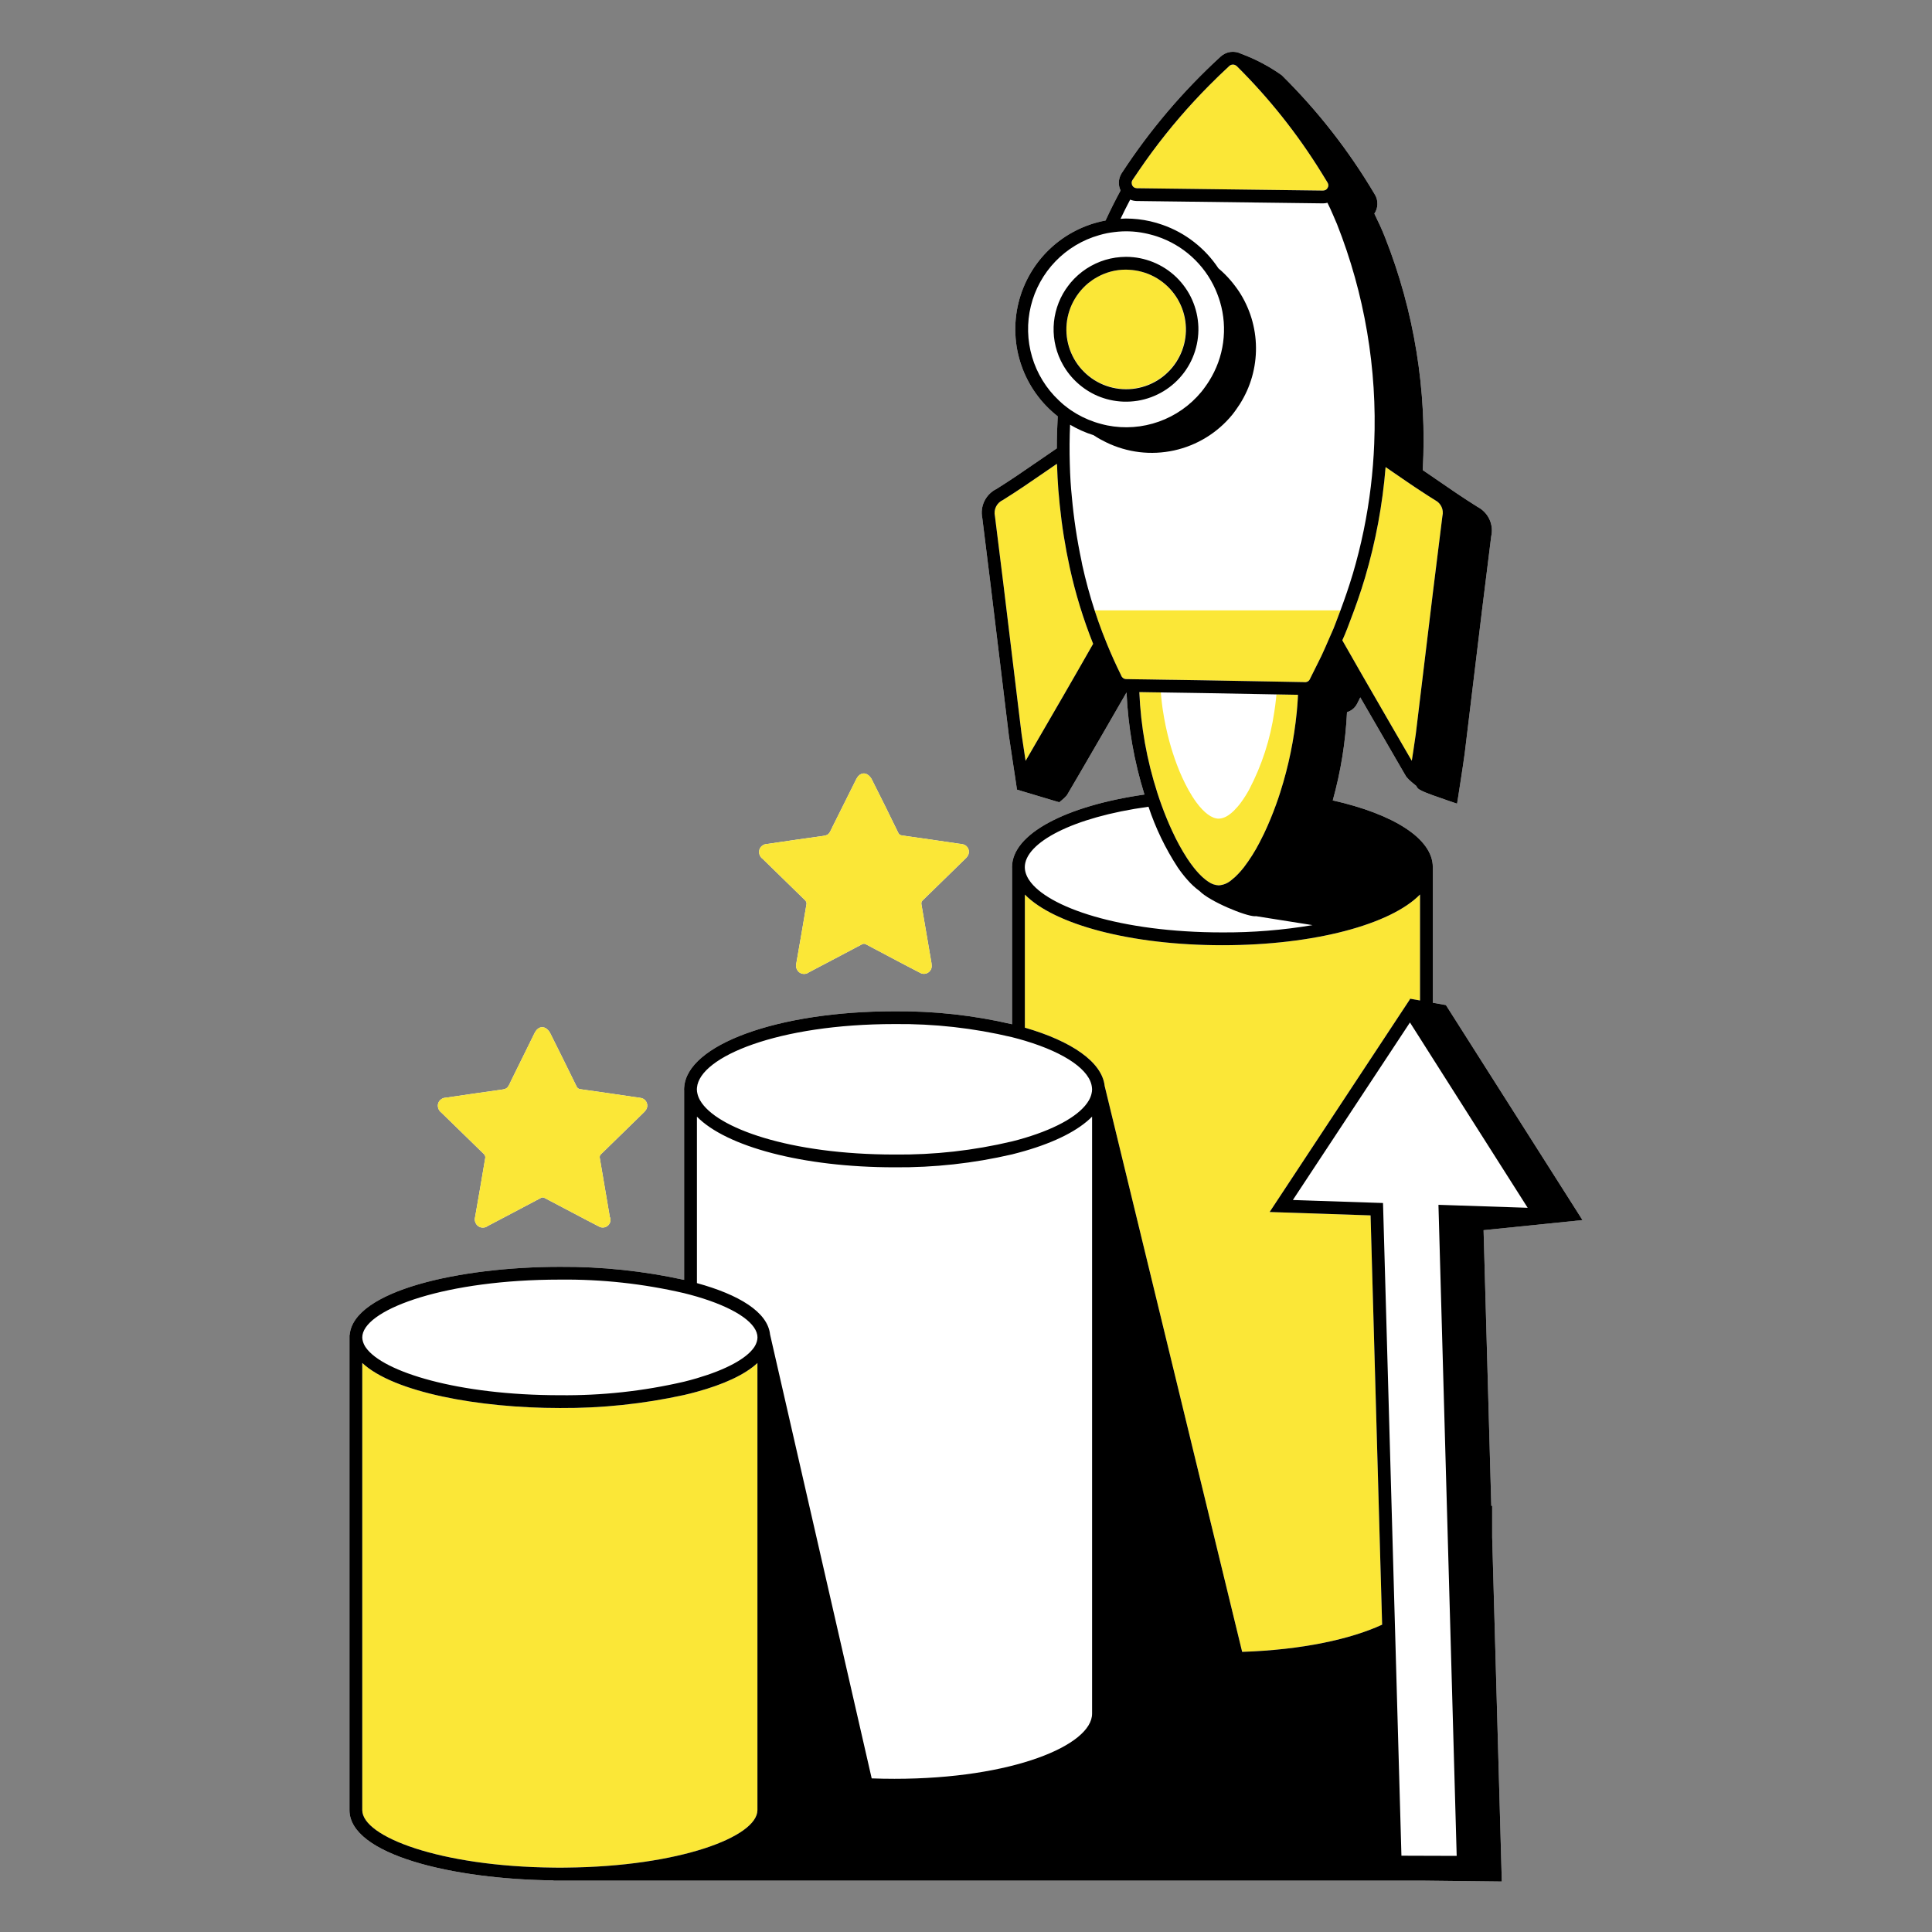 <svg xmlns="http://www.w3.org/2000/svg" xmlns:xlink="http://www.w3.org/1999/xlink" width="500" zoomAndPan="magnify" viewBox="0 0 375 375" height="500" preserveAspectRatio="xMidYMid meet" version="1.2"><rect x="0" y="0" width="375" height="375" fill="#808080" stroke="none"/><defs><clipPath id="73dd400591"><path d="M 67.637 10 L 307.59 10 L 307.59 365.309 L 67.637 365.309 Z M 67.637 10 "/></clipPath><clipPath id="cb932341ce"><path d="M 67.637 10 L 307.59 10 L 307.59 365.309 L 67.637 365.309 Z M 67.637 10 "/></clipPath></defs><g id="7332912847"><g clip-rule="nonzero" clip-path="url(#73dd400591)"><path style=" stroke:none;fill-rule:nonzero;fill:#ffffff;fill-opacity:1;" d="M 85.66 215.949 C 85.375 215.738 85.18 215.461 85.07 215.125 C 84.961 214.789 84.957 214.449 85.062 214.113 C 85.18 213.801 85.371 213.547 85.645 213.355 C 85.918 213.16 86.219 213.062 86.551 213.059 C 89.941 212.574 93.316 212.051 96.707 211.594 C 98.457 211.355 98.457 211.395 99.188 209.793 L 103.77 200.496 C 104.266 199.504 105.098 199.105 105.918 199.562 C 106.316 199.82 106.621 200.164 106.824 200.594 C 108.523 203.984 110.211 207.398 111.875 210.797 C 112.02 211.176 112.293 211.383 112.695 211.418 C 116.418 211.926 120.02 212.473 123.668 213.008 C 123.965 213.035 124.258 213.078 124.547 213.145 C 124.777 213.211 124.98 213.324 125.156 213.484 C 125.332 213.648 125.465 213.84 125.547 214.066 C 125.629 214.289 125.656 214.52 125.633 214.758 C 125.605 214.996 125.523 215.215 125.395 215.414 C 125.238 215.645 125.055 215.852 124.848 216.035 C 122.141 218.68 119.445 221.324 116.73 223.957 C 116.438 224.184 116.34 224.48 116.43 224.836 L 118.367 236.219 C 118.438 236.344 118.48 236.477 118.492 236.617 C 118.52 236.902 118.469 237.172 118.34 237.43 C 118.215 237.688 118.027 237.891 117.785 238.039 C 117.539 238.191 117.273 238.266 116.988 238.262 C 116.703 238.262 116.438 238.184 116.195 238.031 C 114.656 237.25 113.129 236.43 111.59 235.625 L 105.742 232.547 C 105.473 232.375 105.207 232.375 104.938 232.547 C 101.523 234.371 98.086 236.156 94.66 237.969 C 94.379 238.18 94.066 238.281 93.723 238.281 C 93.375 238.281 93.062 238.18 92.785 237.969 C 92.523 237.762 92.344 237.504 92.238 237.188 C 92.133 236.871 92.125 236.555 92.215 236.23 C 92.895 232.383 93.555 228.523 94.199 224.676 C 94.199 224.406 94.105 224.18 93.914 223.992 C 91.176 221.305 88.422 218.621 85.66 215.949 Z M 148.023 166.695 C 150.777 169.367 153.523 172.051 156.266 174.738 C 156.453 174.926 156.547 175.156 156.551 175.422 C 155.902 179.281 155.246 183.129 154.562 186.988 C 154.477 187.309 154.488 187.629 154.59 187.945 C 154.695 188.258 154.875 188.52 155.133 188.727 C 155.41 188.938 155.723 189.039 156.07 189.039 C 156.418 189.039 156.73 188.938 157.008 188.727 C 160.434 186.914 163.871 185.129 167.285 183.305 C 167.559 183.141 167.832 183.141 168.105 183.305 C 170.043 184.348 171.992 185.363 173.941 186.395 C 175.48 187.199 177.008 188.02 178.547 188.801 C 178.789 188.949 179.051 189.023 179.336 189.023 C 179.621 189.023 179.883 188.945 180.125 188.797 C 180.367 188.648 180.555 188.445 180.684 188.191 C 180.812 187.938 180.863 187.672 180.84 187.387 C 180.828 187.312 180.816 187.141 180.805 186.965 C 180.152 183.16 179.5 179.363 178.855 175.582 C 178.773 175.227 178.871 174.934 179.152 174.699 C 181.875 172.062 184.582 169.422 187.27 166.781 C 187.48 166.598 187.66 166.391 187.816 166.16 C 187.949 165.961 188.027 165.742 188.055 165.504 C 188.082 165.266 188.055 165.035 187.973 164.812 C 187.887 164.586 187.758 164.395 187.582 164.23 C 187.406 164.07 187.203 163.953 186.973 163.891 C 186.684 163.824 186.391 163.777 186.094 163.754 C 182.441 163.219 178.781 162.672 175.117 162.164 C 174.715 162.129 174.445 161.922 174.301 161.543 C 172.645 158.125 170.961 154.723 169.246 151.34 C 169.043 150.91 168.742 150.566 168.34 150.309 C 167.523 149.852 166.691 150.246 166.195 151.242 L 161.551 160.551 C 160.809 162.152 160.809 162.113 159.07 162.352 C 155.68 162.809 152.293 163.32 148.902 163.816 C 148.57 163.82 148.266 163.918 147.996 164.113 C 147.723 164.305 147.527 164.559 147.414 164.871 C 147.309 165.207 147.309 165.543 147.422 165.883 C 147.535 166.219 147.734 166.488 148.023 166.695 Z M 289.629 292.266 L 289.457 292.266 L 287.961 238.777 L 307.16 236.816 L 280.652 195.086 L 278.109 194.633 L 278.109 168.32 C 278.109 162.762 270.422 157.992 258.688 155.359 C 260.246 149.754 261.168 144.043 261.453 138.23 C 262.371 137.938 263.043 137.355 263.465 136.492 C 263.664 136.117 263.836 135.734 264.031 135.359 C 266.512 139.668 269 143.957 271.441 148.16 L 272.879 150.637 L 272.992 150.801 C 273.297 151.172 273.637 151.508 274.008 151.812 L 274.922 152.566 C 274.941 152.598 274.953 152.625 274.969 152.656 C 275.176 153.223 275.664 153.562 281.422 155.52 L 282.816 155.992 L 283.047 154.539 C 283.055 154.48 283.934 148.922 284.293 146.266 C 284.844 141.758 285.391 137.25 285.93 132.742 C 287.059 123.367 288.227 113.676 289.438 104.129 C 289.566 103.574 289.602 103.012 289.547 102.445 C 289.488 101.879 289.344 101.336 289.105 100.816 C 288.867 100.297 288.551 99.832 288.156 99.418 C 287.766 99.004 287.316 98.664 286.809 98.398 C 284.059 96.688 281.391 94.844 278.566 92.898 C 277.777 92.355 276.961 91.801 276.156 91.246 C 276.582 83.543 276.176 75.887 274.941 68.27 C 273.711 60.656 271.676 53.258 268.84 46.086 C 268.234 44.52 267.516 43.012 266.762 41.469 C 267.141 40.91 267.336 40.297 267.352 39.621 C 267.367 38.949 267.203 38.324 266.852 37.75 C 261.824 29.258 255.805 21.539 248.785 14.602 C 246.34 12.867 243.711 11.477 240.898 10.434 C 240.578 10.273 240.238 10.16 239.883 10.102 C 239.531 10.043 239.176 10.039 238.82 10.086 C 238.465 10.137 238.121 10.238 237.797 10.395 C 237.473 10.547 237.18 10.746 236.914 10.992 C 229.559 17.734 223.152 25.289 217.699 33.645 L 217.68 33.68 C 217.359 34.203 217.191 34.77 217.168 35.383 C 217.152 35.941 217.266 36.469 217.504 36.973 C 216.473 38.891 215.492 40.828 214.59 42.801 C 213.578 42.988 212.586 43.25 211.613 43.578 C 210.641 43.91 209.699 44.309 208.785 44.777 C 207.867 45.242 206.992 45.77 206.152 46.363 C 205.312 46.957 204.52 47.605 203.773 48.312 C 203.027 49.016 202.336 49.773 201.699 50.578 C 201.062 51.383 200.484 52.23 199.969 53.121 C 199.453 54.008 199.004 54.93 198.621 55.879 C 198.234 56.832 197.922 57.809 197.68 58.809 C 197.434 59.805 197.262 60.816 197.164 61.836 C 197.066 62.859 197.039 63.883 197.09 64.91 C 197.137 65.938 197.258 66.953 197.453 67.961 C 197.648 68.973 197.914 69.961 198.25 70.93 C 198.586 71.902 198.992 72.844 199.461 73.754 C 199.934 74.668 200.469 75.543 201.066 76.379 C 201.664 77.215 202.316 78.004 203.027 78.746 C 203.738 79.484 204.496 80.172 205.305 80.805 C 205.188 82.883 205.125 84.957 205.125 87.031 C 203.879 87.875 202.66 88.711 201.465 89.539 C 198.688 91.453 196.059 93.262 193.449 94.891 C 192.93 95.141 192.469 95.469 192.062 95.875 C 191.656 96.277 191.328 96.738 191.074 97.254 C 190.824 97.77 190.664 98.312 190.594 98.883 C 190.523 99.453 190.551 100.02 190.668 100.578 C 191.781 109.355 192.855 118.266 193.895 126.887 C 194.531 132.188 195.176 137.488 195.824 142.801 C 196.039 144.328 196.273 145.848 196.516 147.426 C 196.695 148.59 196.883 149.785 197.066 151.039 L 197.383 153.188 L 197.398 153.176 L 197.391 153.266 L 205.594 155.723 L 206.105 155.305 C 206.453 155.02 206.777 154.707 207.074 154.367 L 209.594 150.066 C 212.578 144.934 215.637 139.668 218.66 134.398 C 218.965 141.156 220.125 147.762 222.137 154.219 C 206.941 156.406 196.434 161.824 196.434 168.32 C 196.434 168.391 196.441 168.457 196.445 168.523 L 196.445 198.805 C 188.938 197.059 181.328 196.223 173.617 196.289 C 151.02 196.289 133.27 202.766 132.801 211.098 L 132.789 211.098 L 132.789 211.238 C 132.789 211.305 132.777 211.367 132.777 211.43 C 132.777 211.496 132.789 211.559 132.789 211.625 L 132.789 248.422 C 124.844 246.684 116.805 245.84 108.672 245.891 C 89.23 245.891 68.602 250.523 67.867 259.121 L 67.832 259.121 L 67.832 351.336 C 67.832 360.02 88.004 364.785 107.43 364.98 L 107.43 365.027 L 275.918 365.027 L 291.5 365.203 L 289.629 298.355 Z M 289.629 292.266 "/></g><path style=" stroke:none;fill-rule:nonzero;fill:#fbe737;fill-opacity:1;" d="M 237.27 183.465 C 255.117 183.465 269.949 179.422 275.625 173.621 L 275.625 194.191 L 273.703 193.848 L 273.594 194.07 L 246.434 235.25 L 266.027 235.906 L 267.617 292.266 L 267.652 293.508 L 267.688 294.746 L 268.27 315.348 C 262.23 318.141 252.785 320.242 241.102 320.625 L 234.812 294.746 L 234.512 293.508 L 234.211 292.266 L 214.414 210.785 C 213.91 206.141 208.016 202.098 198.926 199.469 L 198.926 173.633 C 204.613 179.43 219.438 183.465 237.27 183.465 Z M 134.031 270.465 C 133.625 270.566 133.211 270.668 132.789 270.766 C 124.844 272.504 116.805 273.348 108.672 273.297 C 92.941 273.297 76.438 270.262 70.316 264.551 L 70.316 351.336 C 70.316 356.523 85.496 362.289 107.43 362.5 C 107.844 362.504 108.254 362.508 108.672 362.508 C 109.09 362.508 109.5 362.504 109.914 362.5 C 131.84 362.289 147.016 356.523 147.016 351.336 L 147.016 264.562 C 144.543 266.863 140.391 268.73 135.273 270.137 C 134.867 270.25 134.449 270.355 134.031 270.465 Z M 247.668 135.68 C 247.625 136.102 247.574 136.52 247.52 136.938 C 247.465 137.348 247.41 137.75 247.344 138.152 C 246.57 143.48 244.934 148.527 242.438 153.297 C 242.203 153.719 241.965 154.129 241.723 154.508 C 241.453 154.941 241.176 155.344 240.902 155.719 C 240.48 156.301 240.012 156.844 239.504 157.352 C 239.195 157.656 238.863 157.934 238.512 158.18 C 238.16 158.43 237.781 158.625 237.375 158.758 C 237.105 158.848 236.832 158.895 236.551 158.898 C 235.199 158.898 233.699 157.742 232.238 155.773 C 231.961 155.402 231.688 155 231.418 154.57 C 231.176 154.191 230.938 153.789 230.703 153.367 C 229.824 151.77 229.066 150.117 228.43 148.41 C 227.898 147.004 227.414 145.508 226.984 143.941 C 226.438 141.922 226.012 139.879 225.703 137.809 C 225.68 137.66 225.656 137.512 225.637 137.363 C 225.598 137.09 225.566 136.816 225.531 136.547 C 225.48 136.133 225.438 135.715 225.395 135.301 C 225.367 135 225.34 134.699 225.316 134.398 L 224.535 134.387 C 224.074 134.379 223.609 134.371 223.148 134.367 C 222.688 134.359 222.227 134.352 221.766 134.344 C 221.559 134.34 221.348 134.336 221.141 134.336 C 221.426 141.012 222.594 147.531 224.645 153.891 C 224.773 154.297 224.906 154.703 225.039 155.098 C 225.176 155.496 225.316 155.891 225.457 156.281 C 226.109 158.078 226.805 159.77 227.531 161.324 C 228.367 163.152 229.332 164.914 230.422 166.605 C 230.832 167.23 231.246 167.809 231.656 168.332 C 232.012 168.793 232.367 169.199 232.719 169.574 C 233.137 170.027 233.59 170.441 234.074 170.816 C 234.234 170.938 234.395 171.047 234.551 171.145 C 235.148 171.574 235.816 171.805 236.551 171.848 C 237.488 171.777 238.312 171.434 239.023 170.816 C 239.512 170.441 239.965 170.027 240.383 169.574 C 240.734 169.203 241.086 168.793 241.445 168.336 C 242.598 166.82 243.605 165.223 244.477 163.531 C 244.766 162.984 245.051 162.418 245.332 161.828 C 245.77 160.918 246.195 159.953 246.609 158.949 C 246.984 158.047 247.344 157.109 247.695 156.141 C 247.836 155.746 247.977 155.355 248.113 154.953 C 248.246 154.555 248.379 154.148 248.508 153.742 C 250.117 148.684 251.184 143.516 251.699 138.23 C 251.738 137.828 251.773 137.422 251.805 137.012 C 251.84 136.594 251.871 136.18 251.895 135.762 C 251.914 135.461 251.926 135.16 251.941 134.863 C 250.551 134.832 249.148 134.809 247.758 134.785 C 247.73 135.082 247.699 135.383 247.668 135.68 Z M 198.973 147.062 C 199.004 147.27 199.035 147.477 199.066 147.684 L 200.289 145.582 L 200.418 145.355 C 204.293 138.688 208.293 131.801 212.176 124.965 C 210.266 120.172 208.754 115.25 207.645 110.211 C 206.758 106.16 206.105 102.07 205.688 97.945 C 205.641 97.473 205.602 97 205.559 96.531 C 205.516 96.059 205.461 95.59 205.426 95.121 C 205.301 93.508 205.223 91.891 205.172 90.273 L 205.156 90.184 L 205.133 90.027 C 204.371 90.551 203.617 91.07 202.875 91.582 C 200.07 93.516 197.422 95.34 194.652 97.059 C 194.367 97.188 194.113 97.363 193.887 97.582 C 193.66 97.801 193.477 98.047 193.336 98.328 C 193.195 98.609 193.105 98.906 193.066 99.219 C 193.031 99.531 193.043 99.84 193.113 100.145 C 194.246 109.051 195.32 117.969 196.359 126.59 C 196.91 131.172 197.465 135.75 198.023 140.328 C 198.109 141.043 198.195 141.758 198.285 142.477 C 198.496 143.973 198.727 145.48 198.969 147.043 Z M 278.582 97.105 C 277.656 96.531 276.75 95.945 275.855 95.355 C 275.512 95.133 275.172 94.906 274.832 94.68 C 274.789 94.652 274.746 94.621 274.703 94.594 C 274.367 94.371 274.031 94.145 273.699 93.918 C 273.637 93.879 273.578 93.836 273.516 93.793 C 273.199 93.578 272.887 93.367 272.57 93.152 C 271.77 92.605 270.965 92.051 270.145 91.484 C 269.75 91.215 269.348 90.938 268.945 90.66 C 268.355 97.938 267.027 105.078 264.961 112.082 C 264.094 115.008 263.078 117.891 261.977 120.742 C 261.816 121.156 261.672 121.574 261.508 121.984 C 261.34 122.398 261.18 122.812 261.008 123.227 C 260.859 123.582 260.695 123.93 260.543 124.285 C 261.637 126.211 262.742 128.148 263.859 130.09 C 264.109 130.527 264.363 130.965 264.613 131.402 C 264.859 131.832 265.109 132.262 265.355 132.691 C 266.98 135.512 268.605 138.328 270.234 141.137 C 271.328 143.027 272.422 144.906 273.504 146.773 L 273.586 146.914 L 274.027 147.672 C 274.047 147.523 274.07 147.375 274.094 147.23 C 274.184 146.664 274.27 146.109 274.352 145.555 C 274.512 144.516 274.668 143.488 274.805 142.461 C 275.359 137.938 275.906 133.402 276.449 128.859 C 277.578 119.492 278.746 109.809 279.957 100.266 L 279.977 100.141 C 280.047 99.844 280.066 99.547 280.035 99.246 C 280.008 98.945 279.93 98.656 279.801 98.383 C 279.676 98.109 279.508 97.859 279.297 97.641 C 279.09 97.422 278.852 97.246 278.582 97.105 Z M 218.543 118.469 L 212.465 118.469 C 212.938 119.926 213.445 121.363 213.988 122.793 C 214.281 123.566 214.59 124.336 214.906 125.102 C 215.719 127.074 216.594 129.027 217.543 130.941 L 217.609 131.102 C 217.617 131.129 217.633 131.145 217.645 131.168 C 217.723 131.363 217.852 131.52 218.023 131.637 C 218.199 131.754 218.391 131.812 218.602 131.812 C 218.625 131.812 218.645 131.82 218.668 131.816 L 218.691 131.816 C 219.074 131.824 219.461 131.828 219.844 131.836 L 220.117 131.84 C 220.285 131.84 220.449 131.844 220.613 131.848 C 220.77 131.848 220.93 131.852 221.082 131.855 C 221.383 131.859 221.68 131.863 221.98 131.867 C 222.434 131.875 222.891 131.883 223.344 131.887 C 223.957 131.898 224.57 131.906 225.184 131.914 C 225.363 131.918 225.543 131.922 225.723 131.926 C 226.137 131.93 226.551 131.938 226.961 131.941 L 228.215 131.961 C 229.152 131.977 230.086 131.992 231.02 132.004 C 231.434 132.012 231.844 132.016 232.258 132.023 C 232.676 132.031 233.09 132.035 233.508 132.043 C 238.32 132.121 243.117 132.207 247.906 132.301 C 249.27 132.328 250.645 132.352 252.008 132.379 C 252.344 132.387 252.688 132.391 253.023 132.398 L 253.184 132.41 C 253.207 132.414 253.227 132.41 253.25 132.41 C 253.391 132.422 253.531 132.398 253.664 132.352 C 253.918 132.266 254.105 132.102 254.223 131.859 C 254.316 131.688 254.395 131.508 254.484 131.336 C 254.59 131.137 254.684 130.93 254.785 130.73 C 254.945 130.418 255.098 130.102 255.254 129.789 C 255.445 129.406 255.641 129.02 255.828 128.633 L 255.871 128.551 C 256.074 128.133 256.289 127.727 256.488 127.309 C 256.996 126.234 257.461 125.148 257.934 124.059 C 258.055 123.781 258.18 123.504 258.297 123.223 C 258.477 122.809 258.672 122.398 258.84 121.984 C 259.008 121.57 259.16 121.156 259.32 120.742 C 259.621 119.988 259.902 119.23 260.184 118.469 Z M 219.926 36.207 C 220.102 36.391 220.32 36.496 220.574 36.516 C 220.598 36.52 220.621 36.531 220.645 36.531 L 225.086 36.59 L 226.523 36.609 L 227.824 36.625 L 227.938 36.625 L 256.508 36.988 L 256.801 36.992 C 256.992 36.988 257.168 36.941 257.336 36.844 C 257.434 36.781 257.52 36.707 257.59 36.613 C 257.613 36.582 257.637 36.551 257.66 36.52 C 257.891 36.168 257.898 35.809 257.684 35.449 C 257.289 34.785 256.879 34.133 256.473 33.477 C 251.801 25.934 246.312 19.035 240.012 12.789 C 239.949 12.738 239.887 12.699 239.816 12.668 C 239.668 12.59 239.508 12.551 239.34 12.547 L 239.324 12.543 L 239.32 12.547 C 239.047 12.539 238.809 12.625 238.605 12.809 C 237.258 14.047 235.949 15.324 234.66 16.621 C 233.707 17.582 232.77 18.559 231.848 19.555 C 227.949 23.766 224.379 28.242 221.145 32.98 C 220.688 33.645 220.23 34.309 219.789 34.98 C 219.703 35.133 219.656 35.293 219.648 35.469 C 219.652 35.508 219.66 35.551 219.668 35.59 C 219.684 35.824 219.77 36.031 219.926 36.207 Z M 207.965 68.566 C 208.16 69.012 208.383 69.445 208.633 69.863 C 208.883 70.281 209.16 70.684 209.461 71.066 C 209.762 71.449 210.082 71.812 210.43 72.156 C 210.777 72.496 211.145 72.816 211.531 73.113 C 211.918 73.41 212.32 73.68 212.742 73.926 C 213.164 74.172 213.598 74.387 214.047 74.578 C 214.492 74.77 214.953 74.93 215.422 75.062 C 215.891 75.195 216.363 75.297 216.848 75.371 C 217.328 75.441 217.812 75.484 218.301 75.496 C 218.785 75.508 219.273 75.488 219.758 75.438 C 220.242 75.387 220.723 75.309 221.195 75.199 C 221.672 75.086 222.137 74.945 222.594 74.777 C 223.051 74.609 223.492 74.41 223.926 74.184 C 224.359 73.961 224.773 73.707 225.172 73.43 C 225.574 73.152 225.953 72.852 226.316 72.523 C 226.68 72.199 227.02 71.852 227.336 71.48 C 227.656 71.113 227.949 70.727 228.219 70.32 C 228.488 69.914 228.73 69.492 228.945 69.055 C 229.16 68.617 229.348 68.172 229.508 67.711 C 229.668 67.25 229.797 66.781 229.898 66.305 C 230 65.828 230.066 65.348 230.109 64.859 C 230.148 64.375 230.156 63.891 230.133 63.402 C 230.113 62.914 230.059 62.434 229.977 61.953 C 229.895 61.473 229.781 61 229.637 60.535 C 229.496 60.066 229.324 59.613 229.125 59.168 C 228.926 58.723 228.695 58.293 228.441 57.879 C 228.188 57.465 227.91 57.066 227.605 56.688 C 227.301 56.305 226.973 55.945 226.621 55.605 C 226.273 55.27 225.902 54.953 225.512 54.66 C 225.121 54.367 224.715 54.102 224.293 53.859 C 223.867 53.621 223.434 53.406 222.98 53.223 C 222.531 53.035 222.07 52.879 221.602 52.75 C 220.777 52.527 219.941 52.398 219.09 52.359 C 218.914 52.352 218.742 52.332 218.562 52.332 C 216.555 52.332 214.676 52.824 212.926 53.809 C 211.516 54.59 210.328 55.625 209.359 56.914 C 208.734 57.734 208.23 58.621 207.84 59.578 C 207.453 60.535 207.199 61.527 207.074 62.551 C 206.953 63.574 206.969 64.598 207.117 65.617 C 207.27 66.641 207.551 67.621 207.965 68.566 Z M 186.973 163.891 C 186.684 163.824 186.391 163.777 186.094 163.754 C 182.441 163.219 178.781 162.672 175.117 162.164 C 174.715 162.129 174.445 161.922 174.301 161.543 C 172.645 158.125 170.961 154.723 169.246 151.34 C 169.043 150.91 168.742 150.566 168.34 150.309 C 167.523 149.852 166.691 150.246 166.195 151.242 L 161.551 160.551 C 160.809 162.152 160.809 162.113 159.07 162.352 C 155.68 162.809 152.293 163.32 148.902 163.816 C 148.57 163.82 148.266 163.918 147.996 164.113 C 147.723 164.305 147.527 164.559 147.414 164.871 C 147.309 165.207 147.309 165.543 147.422 165.883 C 147.535 166.219 147.734 166.488 148.023 166.695 C 150.777 169.367 153.523 172.051 156.266 174.738 C 156.453 174.926 156.547 175.156 156.551 175.422 C 155.902 179.281 155.246 183.129 154.562 186.988 C 154.477 187.309 154.488 187.629 154.59 187.945 C 154.695 188.258 154.875 188.52 155.133 188.727 C 155.41 188.938 155.723 189.039 156.07 189.039 C 156.418 189.039 156.73 188.938 157.008 188.727 C 160.434 186.914 163.871 185.129 167.285 183.305 C 167.559 183.141 167.832 183.141 168.105 183.305 C 170.043 184.348 171.992 185.363 173.941 186.395 C 175.48 187.199 177.008 188.02 178.547 188.801 C 178.789 188.949 179.051 189.023 179.336 189.023 C 179.621 189.023 179.883 188.945 180.125 188.797 C 180.367 188.648 180.555 188.445 180.684 188.191 C 180.812 187.938 180.863 187.672 180.84 187.387 C 180.828 187.312 180.816 187.141 180.805 186.965 C 180.152 183.16 179.5 179.363 178.855 175.582 C 178.773 175.227 178.871 174.934 179.152 174.699 C 181.875 172.062 184.582 169.422 187.27 166.781 C 187.48 166.598 187.66 166.391 187.816 166.16 C 187.949 165.961 188.027 165.742 188.055 165.504 C 188.082 165.266 188.055 165.035 187.973 164.812 C 187.887 164.586 187.758 164.395 187.582 164.23 C 187.406 164.07 187.203 163.953 186.973 163.891 Z M 93.914 223.992 C 94.105 224.18 94.199 224.406 94.199 224.676 C 93.555 228.523 92.895 232.383 92.215 236.23 C 92.125 236.555 92.133 236.871 92.238 237.188 C 92.344 237.504 92.523 237.762 92.785 237.969 C 93.062 238.18 93.375 238.281 93.723 238.281 C 94.066 238.281 94.379 238.18 94.66 237.969 C 98.086 236.156 101.523 234.371 104.938 232.547 C 105.207 232.375 105.473 232.375 105.742 232.547 L 111.59 235.625 C 113.129 236.43 114.656 237.25 116.195 238.031 C 116.438 238.184 116.703 238.262 116.988 238.262 C 117.273 238.266 117.539 238.191 117.785 238.039 C 118.027 237.891 118.215 237.688 118.34 237.43 C 118.469 237.172 118.52 236.902 118.492 236.617 C 118.48 236.477 118.438 236.344 118.367 236.219 L 116.43 224.836 C 116.34 224.48 116.438 224.184 116.73 223.957 C 119.445 221.324 122.141 218.68 124.848 216.035 C 125.055 215.852 125.238 215.645 125.395 215.414 C 125.523 215.215 125.605 214.996 125.633 214.758 C 125.656 214.52 125.629 214.289 125.547 214.066 C 125.465 213.84 125.332 213.648 125.156 213.484 C 124.98 213.324 124.777 213.211 124.547 213.145 C 124.258 213.078 123.965 213.035 123.668 213.008 C 120.02 212.473 116.418 211.926 112.695 211.418 C 112.293 211.383 112.02 211.176 111.875 210.797 C 110.211 207.398 108.523 203.984 106.824 200.594 C 106.621 200.164 106.316 199.82 105.918 199.562 C 105.098 199.105 104.266 199.504 103.77 200.496 L 99.188 209.793 C 98.457 211.395 98.457 211.355 96.707 211.594 C 93.316 212.051 89.941 212.574 86.551 213.059 C 86.219 213.062 85.918 213.16 85.645 213.355 C 85.371 213.547 85.18 213.801 85.062 214.113 C 84.957 214.449 84.961 214.789 85.07 215.125 C 85.18 215.461 85.375 215.738 85.66 215.949 C 88.422 218.621 91.176 221.305 93.914 223.992 Z M 93.914 223.992 "/><g clip-rule="nonzero" clip-path="url(#cb932341ce)"><path style=" stroke:none;fill-rule:nonzero;fill:#000000;fill-opacity:1;" d="M 206.344 70.852 C 207.102 72.18 208.051 73.359 209.191 74.379 C 210.332 75.402 211.605 76.219 213.008 76.832 C 213.398 77 213.801 77.148 214.211 77.281 C 214.605 77.41 215.012 77.52 215.422 77.613 C 216.301 77.816 217.195 77.93 218.098 77.961 C 219.004 77.988 219.902 77.93 220.797 77.789 C 221.688 77.645 222.559 77.414 223.41 77.102 C 224.258 76.789 225.07 76.398 225.844 75.93 C 226.617 75.461 227.34 74.922 228.008 74.312 C 228.676 73.707 229.281 73.039 229.824 72.312 C 230.363 71.586 230.832 70.816 231.223 70.004 C 231.613 69.188 231.926 68.34 232.152 67.465 C 232.383 66.59 232.523 65.703 232.582 64.797 C 232.641 63.895 232.609 62.996 232.492 62.098 C 232.375 61.203 232.176 60.324 231.887 59.465 C 231.602 58.605 231.238 57.785 230.793 56.996 C 230.348 56.211 229.828 55.473 229.242 54.785 C 228.656 54.094 228.008 53.469 227.297 52.906 C 226.59 52.344 225.836 51.855 225.031 51.438 C 224.227 51.02 223.395 50.684 222.523 50.43 C 222.125 50.312 221.719 50.207 221.305 50.125 C 220.887 50.043 220.465 49.973 220.031 49.93 C 219.543 49.879 219.055 49.852 218.562 49.852 C 215.773 49.871 213.203 50.641 210.863 52.16 C 209.715 52.918 208.695 53.82 207.809 54.871 C 207.465 55.293 207.141 55.73 206.832 56.18 C 206.113 57.262 205.559 58.418 205.164 59.652 C 204.77 60.887 204.551 62.152 204.508 63.445 C 204.465 64.742 204.598 66.02 204.91 67.277 C 205.223 68.535 205.699 69.727 206.344 70.852 Z M 211.227 54.961 C 211.762 54.527 212.324 54.145 212.926 53.809 C 214.676 52.824 216.555 52.332 218.562 52.336 C 218.742 52.336 218.914 52.352 219.09 52.359 C 219.52 52.379 219.945 52.422 220.371 52.488 C 220.793 52.555 221.211 52.645 221.625 52.758 C 222.039 52.867 222.449 53.004 222.848 53.16 C 223.246 53.32 223.633 53.5 224.016 53.699 C 224.395 53.898 224.762 54.121 225.113 54.363 C 225.469 54.605 225.809 54.863 226.137 55.145 C 226.461 55.422 226.77 55.719 227.062 56.031 C 227.355 56.348 227.629 56.676 227.887 57.02 C 228.145 57.363 228.379 57.723 228.598 58.09 C 228.812 58.461 229.008 58.844 229.184 59.234 C 229.359 59.625 229.512 60.027 229.641 60.438 C 229.77 60.844 229.875 61.258 229.961 61.68 C 230.043 62.102 230.105 62.523 230.141 62.953 C 230.18 63.379 230.191 63.809 230.184 64.238 C 230.172 64.668 230.137 65.094 230.078 65.52 C 230.02 65.945 229.941 66.363 229.836 66.781 C 229.73 67.195 229.602 67.605 229.453 68.008 C 229.305 68.41 229.133 68.801 228.938 69.184 C 228.742 69.566 228.531 69.938 228.297 70.297 C 228.059 70.656 227.805 71.004 227.535 71.332 C 227.262 71.664 226.969 71.98 226.66 72.277 C 226.355 72.578 226.031 72.855 225.691 73.121 C 225.352 73.383 225 73.625 224.633 73.852 C 224.266 74.074 223.891 74.277 223.5 74.457 C 223.113 74.641 222.715 74.801 222.309 74.938 C 221.902 75.074 221.488 75.191 221.07 75.281 C 220.652 75.375 220.227 75.441 219.801 75.488 C 219.375 75.531 218.945 75.555 218.52 75.551 C 218.09 75.551 217.66 75.523 217.234 75.473 C 216.809 75.422 216.387 75.352 215.969 75.254 C 215.551 75.156 215.141 75.039 214.734 74.895 C 214.332 74.754 213.934 74.59 213.547 74.402 C 213.16 74.215 212.785 74.008 212.422 73.781 C 212.059 73.555 211.711 73.305 211.375 73.039 C 211.039 72.773 210.719 72.488 210.414 72.184 C 210.109 71.883 209.82 71.566 209.551 71.23 C 209.281 70.898 209.031 70.551 208.801 70.188 C 208.57 69.824 208.359 69.453 208.172 69.066 C 207.984 68.684 207.816 68.289 207.668 67.883 C 207.523 67.48 207.402 67.07 207.301 66.652 C 207.203 66.234 207.125 65.812 207.07 65.387 C 207.02 64.961 206.988 64.535 206.984 64.105 C 206.977 63.676 206.996 63.25 207.039 62.82 C 207.078 62.395 207.145 61.973 207.234 61.551 C 207.324 61.133 207.434 60.719 207.57 60.309 C 207.703 59.902 207.859 59.504 208.039 59.113 C 208.219 58.723 208.418 58.344 208.641 57.977 C 208.859 57.609 209.102 57.254 209.359 56.914 C 209.906 56.191 210.531 55.539 211.227 54.961 Z M 289.629 292.266 L 289.457 292.266 L 287.961 238.777 L 307.16 236.816 L 280.652 195.086 L 278.109 194.633 L 278.109 168.32 C 278.109 162.762 270.422 157.992 258.688 155.359 C 260.246 149.754 261.168 144.043 261.453 138.23 C 262.371 137.938 263.043 137.355 263.465 136.492 C 263.664 136.117 263.836 135.734 264.031 135.359 C 266.512 139.668 269 143.957 271.441 148.16 L 272.879 150.637 L 272.992 150.801 C 273.297 151.172 273.637 151.508 274.008 151.812 L 274.922 152.566 C 274.941 152.598 274.953 152.625 274.969 152.656 C 275.176 153.223 275.664 153.562 281.422 155.52 L 282.816 155.992 L 283.047 154.539 C 283.055 154.48 283.934 148.922 284.293 146.266 C 284.844 141.758 285.391 137.25 285.93 132.742 C 287.059 123.367 288.227 113.676 289.438 104.129 C 289.566 103.574 289.602 103.012 289.547 102.445 C 289.488 101.879 289.344 101.336 289.105 100.816 C 288.867 100.297 288.551 99.832 288.156 99.418 C 287.766 99.004 287.316 98.664 286.809 98.398 C 284.059 96.688 281.391 94.844 278.566 92.898 C 277.777 92.355 276.961 91.801 276.156 91.246 C 276.582 83.543 276.176 75.887 274.941 68.27 C 273.711 60.656 271.676 53.258 268.84 46.086 C 268.234 44.52 267.516 43.012 266.762 41.469 C 267.141 40.91 267.336 40.297 267.352 39.621 C 267.367 38.949 267.203 38.324 266.852 37.75 C 261.824 29.258 255.805 21.539 248.785 14.602 C 246.34 12.867 243.711 11.477 240.898 10.434 C 240.578 10.273 240.238 10.16 239.883 10.102 C 239.531 10.043 239.176 10.039 238.82 10.086 C 238.465 10.137 238.121 10.238 237.797 10.395 C 237.473 10.547 237.18 10.746 236.914 10.992 C 229.559 17.734 223.152 25.289 217.699 33.645 L 217.68 33.68 C 217.359 34.203 217.191 34.77 217.168 35.383 C 217.152 35.941 217.266 36.469 217.504 36.973 C 216.473 38.891 215.492 40.828 214.59 42.801 C 213.578 42.988 212.586 43.25 211.613 43.578 C 210.641 43.91 209.699 44.309 208.785 44.777 C 207.867 45.242 206.992 45.77 206.152 46.363 C 205.312 46.957 204.52 47.605 203.773 48.312 C 203.027 49.016 202.336 49.773 201.699 50.578 C 201.062 51.383 200.484 52.23 199.969 53.121 C 199.453 54.008 199.004 54.93 198.621 55.879 C 198.234 56.832 197.922 57.809 197.68 58.809 C 197.434 59.805 197.262 60.816 197.164 61.836 C 197.066 62.859 197.039 63.883 197.09 64.91 C 197.137 65.938 197.258 66.953 197.453 67.961 C 197.648 68.973 197.914 69.961 198.25 70.93 C 198.586 71.902 198.992 72.844 199.461 73.754 C 199.934 74.668 200.469 75.543 201.066 76.379 C 201.664 77.215 202.316 78.004 203.027 78.746 C 203.738 79.484 204.496 80.172 205.305 80.805 C 205.188 82.883 205.125 84.957 205.125 87.031 C 203.879 87.875 202.66 88.711 201.465 89.539 C 198.688 91.453 196.059 93.262 193.449 94.891 C 192.93 95.141 192.469 95.469 192.062 95.875 C 191.656 96.277 191.328 96.738 191.074 97.254 C 190.824 97.77 190.664 98.312 190.594 98.883 C 190.523 99.453 190.551 100.02 190.668 100.578 C 191.781 109.355 192.855 118.266 193.895 126.887 C 194.531 132.188 195.176 137.488 195.824 142.801 C 196.039 144.328 196.273 145.848 196.516 147.426 C 196.695 148.59 196.883 149.785 197.066 151.039 L 197.383 153.188 L 197.398 153.176 L 197.391 153.266 L 205.594 155.723 L 206.105 155.305 C 206.453 155.02 206.777 154.707 207.074 154.367 L 209.594 150.066 C 212.578 144.934 215.637 139.668 218.66 134.398 C 218.965 141.156 220.125 147.762 222.137 154.219 C 206.941 156.406 196.434 161.824 196.434 168.32 C 196.434 168.391 196.441 168.457 196.445 168.523 L 196.445 198.805 C 188.938 197.059 181.328 196.223 173.617 196.289 C 151.02 196.289 133.27 202.766 132.801 211.098 L 132.789 211.098 L 132.789 211.238 C 132.789 211.305 132.777 211.367 132.777 211.43 C 132.777 211.496 132.789 211.559 132.789 211.625 L 132.789 248.422 C 124.844 246.684 116.805 245.84 108.672 245.891 C 89.23 245.891 68.602 250.523 67.867 259.121 L 67.832 259.121 L 67.832 351.336 C 67.832 360.02 88.004 364.785 107.43 364.98 L 107.43 365.027 L 275.918 365.027 L 291.5 365.203 L 289.629 298.355 Z M 108.672 248.371 C 116.816 248.285 124.855 249.164 132.789 251.004 C 133.211 251.109 133.625 251.215 134.031 251.324 C 134.453 251.438 134.871 251.555 135.273 251.672 C 142.262 253.73 146.527 256.477 146.984 259.121 C 147.012 259.277 147.027 259.434 147.027 259.594 C 147.023 259.855 146.984 260.113 146.91 260.363 C 146.781 260.812 146.578 261.227 146.305 261.605 C 144.781 263.746 140.91 265.855 135.273 267.512 C 134.871 267.633 134.453 267.746 134.031 267.863 C 133.625 267.973 133.215 268.078 132.789 268.184 C 124.855 270.023 116.816 270.898 108.672 270.812 C 88.902 270.812 74.371 266.289 71.043 261.605 C 70.766 261.227 70.566 260.812 70.438 260.363 C 70.359 260.113 70.32 259.855 70.316 259.594 C 70.316 259.434 70.332 259.277 70.359 259.121 C 71.254 253.941 86.734 248.371 108.672 248.371 Z M 196.445 201.32 C 196.863 201.426 197.281 201.535 197.688 201.645 C 198.105 201.762 198.523 201.879 198.926 202 C 206.895 204.391 211.645 207.785 211.945 211.098 C 211.957 211.207 211.973 211.32 211.973 211.43 C 211.969 211.738 211.93 212.039 211.852 212.336 C 211.742 212.773 211.574 213.188 211.348 213.578 C 209.805 216.281 205.441 218.91 198.926 220.863 C 198.523 220.984 198.105 221.102 197.688 221.219 C 197.281 221.328 196.867 221.438 196.445 221.543 C 188.941 223.324 181.332 224.176 173.617 224.094 C 153.352 224.094 138.969 218.984 135.887 213.578 C 135.66 213.188 135.492 212.773 135.383 212.336 C 135.305 212.039 135.266 211.738 135.262 211.43 C 135.262 211.32 135.277 211.207 135.285 211.098 C 135.836 205.078 151.094 198.77 173.617 198.77 C 181.332 198.688 188.941 199.539 196.445 201.32 Z M 193.109 100.145 C 193.043 99.84 193.027 99.527 193.066 99.219 C 193.105 98.906 193.195 98.609 193.336 98.328 C 193.477 98.047 193.66 97.797 193.887 97.582 C 194.113 97.363 194.367 97.188 194.652 97.059 C 197.422 95.34 200.07 93.516 202.875 91.582 C 203.617 91.066 204.371 90.551 205.133 90.027 L 205.156 90.184 L 205.172 90.273 C 205.223 91.891 205.301 93.508 205.426 95.121 C 205.461 95.59 205.516 96.059 205.559 96.531 C 205.598 97 205.641 97.473 205.688 97.945 C 206.105 102.07 206.758 106.156 207.645 110.211 C 208.754 115.25 210.266 120.168 212.176 124.965 C 208.293 131.797 204.293 138.688 200.418 145.355 L 200.289 145.578 L 199.066 147.684 C 199.035 147.477 199.004 147.27 198.973 147.062 L 198.969 147.043 C 198.727 145.48 198.496 143.973 198.285 142.477 C 198.195 141.758 198.109 141.043 198.023 140.328 C 197.465 135.75 196.91 131.172 196.359 126.59 C 195.32 117.965 194.246 109.051 193.113 100.145 Z M 213.344 45.645 C 213.844 45.5 214.352 45.367 214.867 45.266 C 215.344 45.172 215.828 45.102 216.316 45.043 C 218.262 44.797 220.195 44.863 222.117 45.246 C 222.539 45.324 222.949 45.43 223.359 45.535 C 223.766 45.641 224.172 45.754 224.57 45.887 C 225.816 46.301 227.008 46.84 228.145 47.504 C 229.281 48.164 230.336 48.938 231.312 49.82 C 232.285 50.703 233.16 51.676 233.934 52.738 C 234.707 53.805 235.363 54.938 235.898 56.137 C 236.074 56.523 236.227 56.918 236.379 57.32 C 236.531 57.73 236.676 58.145 236.801 58.57 C 237.184 59.852 237.426 61.164 237.527 62.496 C 237.629 63.832 237.586 65.164 237.406 66.488 C 237.223 67.816 236.902 69.109 236.445 70.367 C 235.984 71.625 235.398 72.82 234.688 73.953 C 234.453 74.328 234.207 74.691 233.949 75.047 C 233.699 75.395 233.449 75.742 233.176 76.07 C 232.086 77.383 230.844 78.531 229.449 79.508 C 228.051 80.488 226.551 81.262 224.941 81.836 C 223.336 82.406 221.684 82.758 219.98 82.883 C 218.281 83.008 216.594 82.906 214.922 82.574 C 214.508 82.492 214.105 82.387 213.703 82.281 C 213.285 82.168 212.875 82.051 212.473 81.914 C 210.832 81.359 209.293 80.598 207.863 79.625 C 207.453 79.344 207.062 79.047 206.68 78.738 C 206.625 78.695 206.57 78.66 206.52 78.617 C 206.168 78.328 205.836 78.016 205.504 77.703 C 204.285 76.555 203.234 75.262 202.359 73.836 C 201.48 72.406 200.801 70.887 200.328 69.277 C 199.852 67.672 199.594 66.027 199.555 64.352 C 199.512 62.676 199.691 61.02 200.09 59.391 C 200.488 57.762 201.094 56.215 201.902 54.746 C 202.711 53.277 203.699 51.938 204.863 50.73 C 206.027 49.523 207.328 48.488 208.766 47.625 C 210.203 46.762 211.73 46.102 213.344 45.645 Z M 212.246 84.465 C 212.27 84.48 212.297 84.492 212.32 84.508 C 212.715 84.77 213.121 85.012 213.531 85.246 C 213.922 85.465 214.324 85.668 214.727 85.863 C 215.742 86.359 216.789 86.762 217.867 87.078 C 218.949 87.398 220.051 87.621 221.168 87.758 C 222.285 87.891 223.406 87.93 224.531 87.875 C 225.656 87.82 226.77 87.672 227.871 87.434 C 228.969 87.191 230.043 86.863 231.09 86.441 C 232.133 86.023 233.137 85.52 234.098 84.93 C 235.059 84.344 235.965 83.68 236.812 82.941 C 237.664 82.203 238.445 81.398 239.16 80.527 C 239.434 80.195 239.684 79.84 239.934 79.492 C 240.184 79.148 240.422 78.793 240.652 78.434 C 241.168 77.613 241.625 76.766 242.023 75.883 C 242.418 75 242.75 74.09 243.016 73.16 C 243.277 72.23 243.477 71.285 243.605 70.328 C 243.734 69.367 243.797 68.402 243.785 67.438 C 243.777 66.469 243.699 65.508 243.551 64.551 C 243.402 63.594 243.188 62.652 242.906 61.727 C 242.621 60.801 242.273 59.902 241.859 59.027 C 241.449 58.152 240.977 57.309 240.441 56.504 C 240.203 56.145 239.945 55.801 239.688 55.457 C 239.422 55.109 239.156 54.766 238.871 54.438 C 238.145 53.586 237.352 52.801 236.492 52.078 C 235.195 50.121 233.617 48.422 231.766 46.98 C 229.914 45.535 227.879 44.426 225.664 43.648 C 225.27 43.508 224.875 43.379 224.473 43.262 C 224.066 43.145 223.656 43.039 223.242 42.945 C 221.703 42.598 220.145 42.422 218.562 42.418 C 218.203 42.418 217.852 42.453 217.496 42.473 C 218.094 41.219 218.715 39.98 219.363 38.75 C 219.754 38.91 220.16 39 220.586 39.016 L 224.141 39.062 L 225.297 39.074 L 225.383 39.078 L 226.625 39.094 L 226.699 39.094 L 228.336 39.113 L 256.77 39.473 L 256.809 39.473 C 257.098 39.473 257.379 39.434 257.656 39.359 C 257.84 39.738 258.031 40.125 258.207 40.5 C 258.402 40.918 258.574 41.336 258.758 41.75 C 258.941 42.164 259.125 42.578 259.293 42.996 C 259.359 43.156 259.438 43.312 259.5 43.473 L 259.504 43.484 C 262.184 50.262 264.137 57.246 265.355 64.438 C 266.574 71.625 267.035 78.863 266.734 86.148 C 266.625 88.906 266.406 91.66 266.078 94.406 C 265.391 100.16 264.223 105.82 262.582 111.379 C 262.566 111.426 262.547 111.477 262.535 111.523 C 261.836 113.867 261.035 116.176 260.184 118.469 C 259.902 119.23 259.621 119.988 259.324 120.742 C 259.16 121.156 259.012 121.57 258.844 121.984 C 258.672 122.402 258.477 122.809 258.301 123.223 C 258.18 123.504 258.055 123.781 257.934 124.059 C 257.461 125.148 256.996 126.234 256.488 127.309 C 256.293 127.727 256.074 128.133 255.871 128.551 L 255.832 128.633 C 255.641 129.02 255.449 129.406 255.254 129.793 C 255.098 130.105 254.945 130.418 254.785 130.73 C 254.684 130.93 254.59 131.137 254.484 131.336 C 254.395 131.508 254.316 131.688 254.227 131.859 C 254.105 132.102 253.918 132.266 253.664 132.352 C 253.531 132.402 253.395 132.422 253.25 132.41 C 253.227 132.41 253.207 132.414 253.184 132.41 L 253.023 132.398 C 252.688 132.391 252.344 132.387 252.008 132.379 C 250.645 132.352 249.27 132.328 247.906 132.301 C 243.113 132.211 238.312 132.125 233.508 132.043 C 233.09 132.035 232.676 132.031 232.258 132.023 C 231.844 132.016 231.434 132.012 231.02 132.004 C 230.082 131.988 229.148 131.977 228.215 131.961 L 226.965 131.945 C 226.551 131.938 226.137 131.93 225.723 131.926 C 225.543 131.922 225.363 131.918 225.184 131.918 C 224.57 131.906 223.957 131.898 223.344 131.887 C 222.891 131.883 222.434 131.875 221.98 131.867 C 221.684 131.863 221.383 131.859 221.082 131.855 C 220.93 131.852 220.77 131.848 220.617 131.848 C 220.449 131.844 220.285 131.844 220.117 131.84 L 219.844 131.836 C 219.461 131.832 219.074 131.824 218.691 131.816 L 218.668 131.816 C 218.645 131.82 218.625 131.812 218.602 131.812 C 218.391 131.812 218.199 131.754 218.023 131.637 C 217.852 131.52 217.723 131.363 217.645 131.168 C 217.633 131.145 217.617 131.129 217.609 131.105 L 217.543 130.941 C 216.594 129.027 215.719 127.074 214.906 125.102 C 214.59 124.336 214.285 123.566 213.988 122.793 C 213.445 121.367 212.938 119.926 212.465 118.473 C 211.527 115.582 210.727 112.648 210.07 109.676 C 210.012 109.406 209.969 109.137 209.914 108.867 C 209.035 104.73 208.41 100.555 208.035 96.344 C 207.992 95.875 207.938 95.406 207.902 94.938 C 207.867 94.457 207.824 93.98 207.797 93.5 C 207.723 92.34 207.68 91.18 207.648 90.02 C 207.574 87.492 207.59 84.965 207.699 82.438 C 209.137 83.289 210.652 83.965 212.246 84.465 Z M 265.355 132.691 C 265.109 132.262 264.859 131.832 264.613 131.402 C 264.363 130.965 264.109 130.527 263.859 130.09 C 262.746 128.148 261.641 126.215 260.543 124.285 C 260.695 123.93 260.859 123.582 261.008 123.227 C 261.18 122.812 261.34 122.398 261.508 121.984 C 261.672 121.574 261.816 121.156 261.977 120.742 C 263.078 117.891 264.094 115.008 264.961 112.082 C 267.027 105.078 268.355 97.938 268.945 90.66 C 269.348 90.938 269.75 91.215 270.145 91.484 C 270.965 92.051 271.77 92.602 272.57 93.152 C 272.887 93.367 273.199 93.578 273.516 93.793 C 273.578 93.836 273.637 93.879 273.699 93.918 C 274.031 94.145 274.367 94.371 274.699 94.594 C 274.746 94.621 274.789 94.652 274.832 94.68 C 275.172 94.906 275.512 95.133 275.855 95.355 C 276.75 95.945 277.656 96.531 278.582 97.105 C 278.852 97.246 279.09 97.422 279.297 97.641 C 279.508 97.859 279.676 98.105 279.801 98.383 C 279.93 98.656 280.008 98.945 280.035 99.246 C 280.066 99.547 280.047 99.844 279.977 100.141 L 279.957 100.266 C 278.746 109.809 277.578 119.492 276.449 128.855 C 275.902 133.398 275.355 137.934 274.805 142.461 C 274.668 143.484 274.512 144.516 274.352 145.555 C 274.27 146.109 274.184 146.66 274.094 147.23 C 274.07 147.375 274.047 147.523 274.027 147.668 L 273.586 146.914 L 273.504 146.773 C 272.422 144.906 271.332 143.027 270.234 141.137 C 268.609 138.332 266.984 135.52 265.355 132.691 Z M 238.605 12.809 C 238.77 12.656 238.965 12.57 239.188 12.543 C 239.41 12.516 239.621 12.559 239.816 12.668 C 239.887 12.699 239.949 12.738 240.012 12.789 C 246.312 19.035 251.801 25.934 256.473 33.477 C 256.879 34.133 257.289 34.785 257.684 35.449 C 257.898 35.812 257.891 36.168 257.66 36.52 C 257.637 36.551 257.613 36.582 257.59 36.613 C 257.52 36.707 257.434 36.785 257.336 36.848 C 257.168 36.941 256.992 36.988 256.801 36.992 L 256.508 36.988 L 227.938 36.625 L 227.824 36.625 L 226.523 36.609 L 225.086 36.59 L 220.645 36.535 C 220.621 36.531 220.598 36.52 220.574 36.52 C 220.328 36.5 220.117 36.406 219.945 36.227 C 219.773 36.051 219.68 35.836 219.668 35.59 C 219.66 35.551 219.652 35.508 219.648 35.469 C 219.656 35.293 219.703 35.133 219.789 34.98 C 220.23 34.309 220.688 33.645 221.145 32.98 C 224.379 28.242 227.949 23.766 231.848 19.555 C 232.77 18.559 233.707 17.582 234.66 16.621 C 235.949 15.324 237.258 14.047 238.605 12.809 Z M 221.766 134.344 C 222.227 134.352 222.691 134.359 223.152 134.367 C 223.609 134.371 224.074 134.379 224.535 134.387 L 225.316 134.398 L 225.652 134.402 C 226.066 134.41 226.48 134.418 226.895 134.422 L 228.133 134.441 C 229.074 134.457 230.012 134.469 230.957 134.484 C 231.371 134.492 231.781 134.5 232.195 134.504 C 232.609 134.512 233.023 134.516 233.438 134.523 C 238.215 134.602 242.988 134.691 247.754 134.785 C 249.148 134.809 250.547 134.832 251.938 134.859 C 251.926 135.16 251.914 135.461 251.895 135.758 C 251.871 136.18 251.84 136.594 251.805 137.012 C 251.773 137.422 251.738 137.828 251.699 138.23 C 251.18 143.516 250.117 148.684 248.508 153.742 C 248.379 154.148 248.246 154.555 248.113 154.949 C 247.977 155.352 247.836 155.746 247.695 156.137 C 247.344 157.109 246.984 158.047 246.609 158.949 C 246.195 159.953 245.77 160.918 245.332 161.828 C 245.051 162.418 244.766 162.984 244.477 163.531 C 243.605 165.223 242.594 166.82 241.445 168.336 C 241.086 168.793 240.734 169.199 240.379 169.574 C 239.965 170.027 239.512 170.441 239.023 170.816 C 238.312 171.434 237.488 171.777 236.551 171.848 C 235.816 171.805 235.148 171.574 234.547 171.145 C 234.391 171.047 234.234 170.938 234.074 170.816 C 233.59 170.441 233.137 170.027 232.719 169.574 C 232.367 169.199 232.012 168.789 231.656 168.332 C 231.246 167.809 230.832 167.23 230.422 166.605 C 229.332 164.914 228.367 163.152 227.531 161.324 C 226.805 159.766 226.109 158.078 225.457 156.281 C 225.316 155.891 225.176 155.496 225.039 155.098 C 224.906 154.703 224.773 154.297 224.641 153.891 C 222.594 147.531 221.426 141.012 221.141 134.336 C 221.348 134.336 221.559 134.34 221.766 134.344 Z M 228.578 168.332 C 228.875 168.766 229.176 169.184 229.477 169.574 C 229.816 170.02 230.164 170.426 230.512 170.816 C 231.207 171.613 231.984 172.328 232.84 172.953 C 234.812 174.969 241.758 177.844 243.578 177.844 C 243.648 177.844 243.723 177.828 243.793 177.824 L 243.793 177.828 L 254.762 179.566 C 248.973 180.539 243.141 181.012 237.27 180.98 C 217.441 180.98 203.246 176.09 199.754 170.816 C 199.492 170.43 199.285 170.016 199.133 169.574 C 198.992 169.172 198.922 168.758 198.914 168.332 L 198.914 168.32 C 198.914 163.594 208.137 158.609 222.922 156.59 C 224.305 160.746 226.188 164.66 228.578 168.332 Z M 198.926 173.633 C 204.613 179.43 219.434 183.465 237.27 183.465 C 255.117 183.465 269.949 179.422 275.625 173.621 L 275.625 194.191 L 273.703 193.848 L 273.594 194.07 L 246.434 235.25 L 266.027 235.906 L 267.617 292.266 L 267.652 293.508 L 267.688 294.746 L 268.27 315.348 C 262.23 318.141 252.785 320.242 241.102 320.625 L 234.812 294.746 L 234.512 293.508 L 234.211 292.266 L 214.414 210.785 C 213.91 206.141 208.016 202.098 198.926 199.469 Z M 280.836 292.266 L 280.871 293.508 L 280.906 294.746 L 282.742 360.223 L 278.156 360.211 L 276.918 360.207 L 275.672 360.203 L 272.016 360.191 L 270.793 316.785 L 270.754 315.457 L 270.715 314.07 L 270.172 294.75 L 270.102 292.266 L 268.508 235.82 L 268.477 234.672 L 268.473 234.578 L 268.441 233.504 L 255.426 233.07 L 254.059 233.023 L 250.945 232.918 L 264.156 212.887 L 269.953 204.102 L 273.672 198.461 L 273.949 198.898 L 275.629 201.539 L 276.867 203.492 L 278.109 205.449 L 296.52 234.43 L 279.203 233.855 Z M 135.273 216.742 C 140.961 222.539 155.781 226.574 173.617 226.574 C 181.324 226.641 188.934 225.805 196.445 224.062 C 196.863 223.957 197.277 223.848 197.688 223.738 C 198.105 223.629 198.52 223.512 198.926 223.395 C 204.812 221.691 209.363 219.398 211.973 216.73 L 211.973 332.617 C 211.973 338.727 196.562 345.266 173.617 345.266 C 172.109 345.266 170.637 345.238 169.195 345.184 L 157.648 294.746 L 157.363 293.504 L 157.078 292.266 L 149.5 259.156 L 149.5 259.121 L 149.492 259.121 L 149.473 259.047 L 149.473 259.059 C 149.043 254.641 143.355 251.273 135.273 249.051 Z M 70.316 264.551 C 76.438 270.262 92.941 273.297 108.672 273.297 C 116.805 273.348 124.844 272.504 132.789 270.766 C 133.211 270.668 133.625 270.566 134.031 270.465 C 134.453 270.355 134.867 270.25 135.273 270.137 C 140.391 268.73 144.543 266.863 147.016 264.562 L 147.016 351.34 C 147.016 356.523 131.84 362.289 109.914 362.5 C 109.5 362.504 109.09 362.512 108.672 362.512 C 108.254 362.512 107.844 362.504 107.43 362.5 C 85.496 362.289 70.316 356.523 70.316 351.34 Z M 70.316 264.551 "/></g></g></svg>